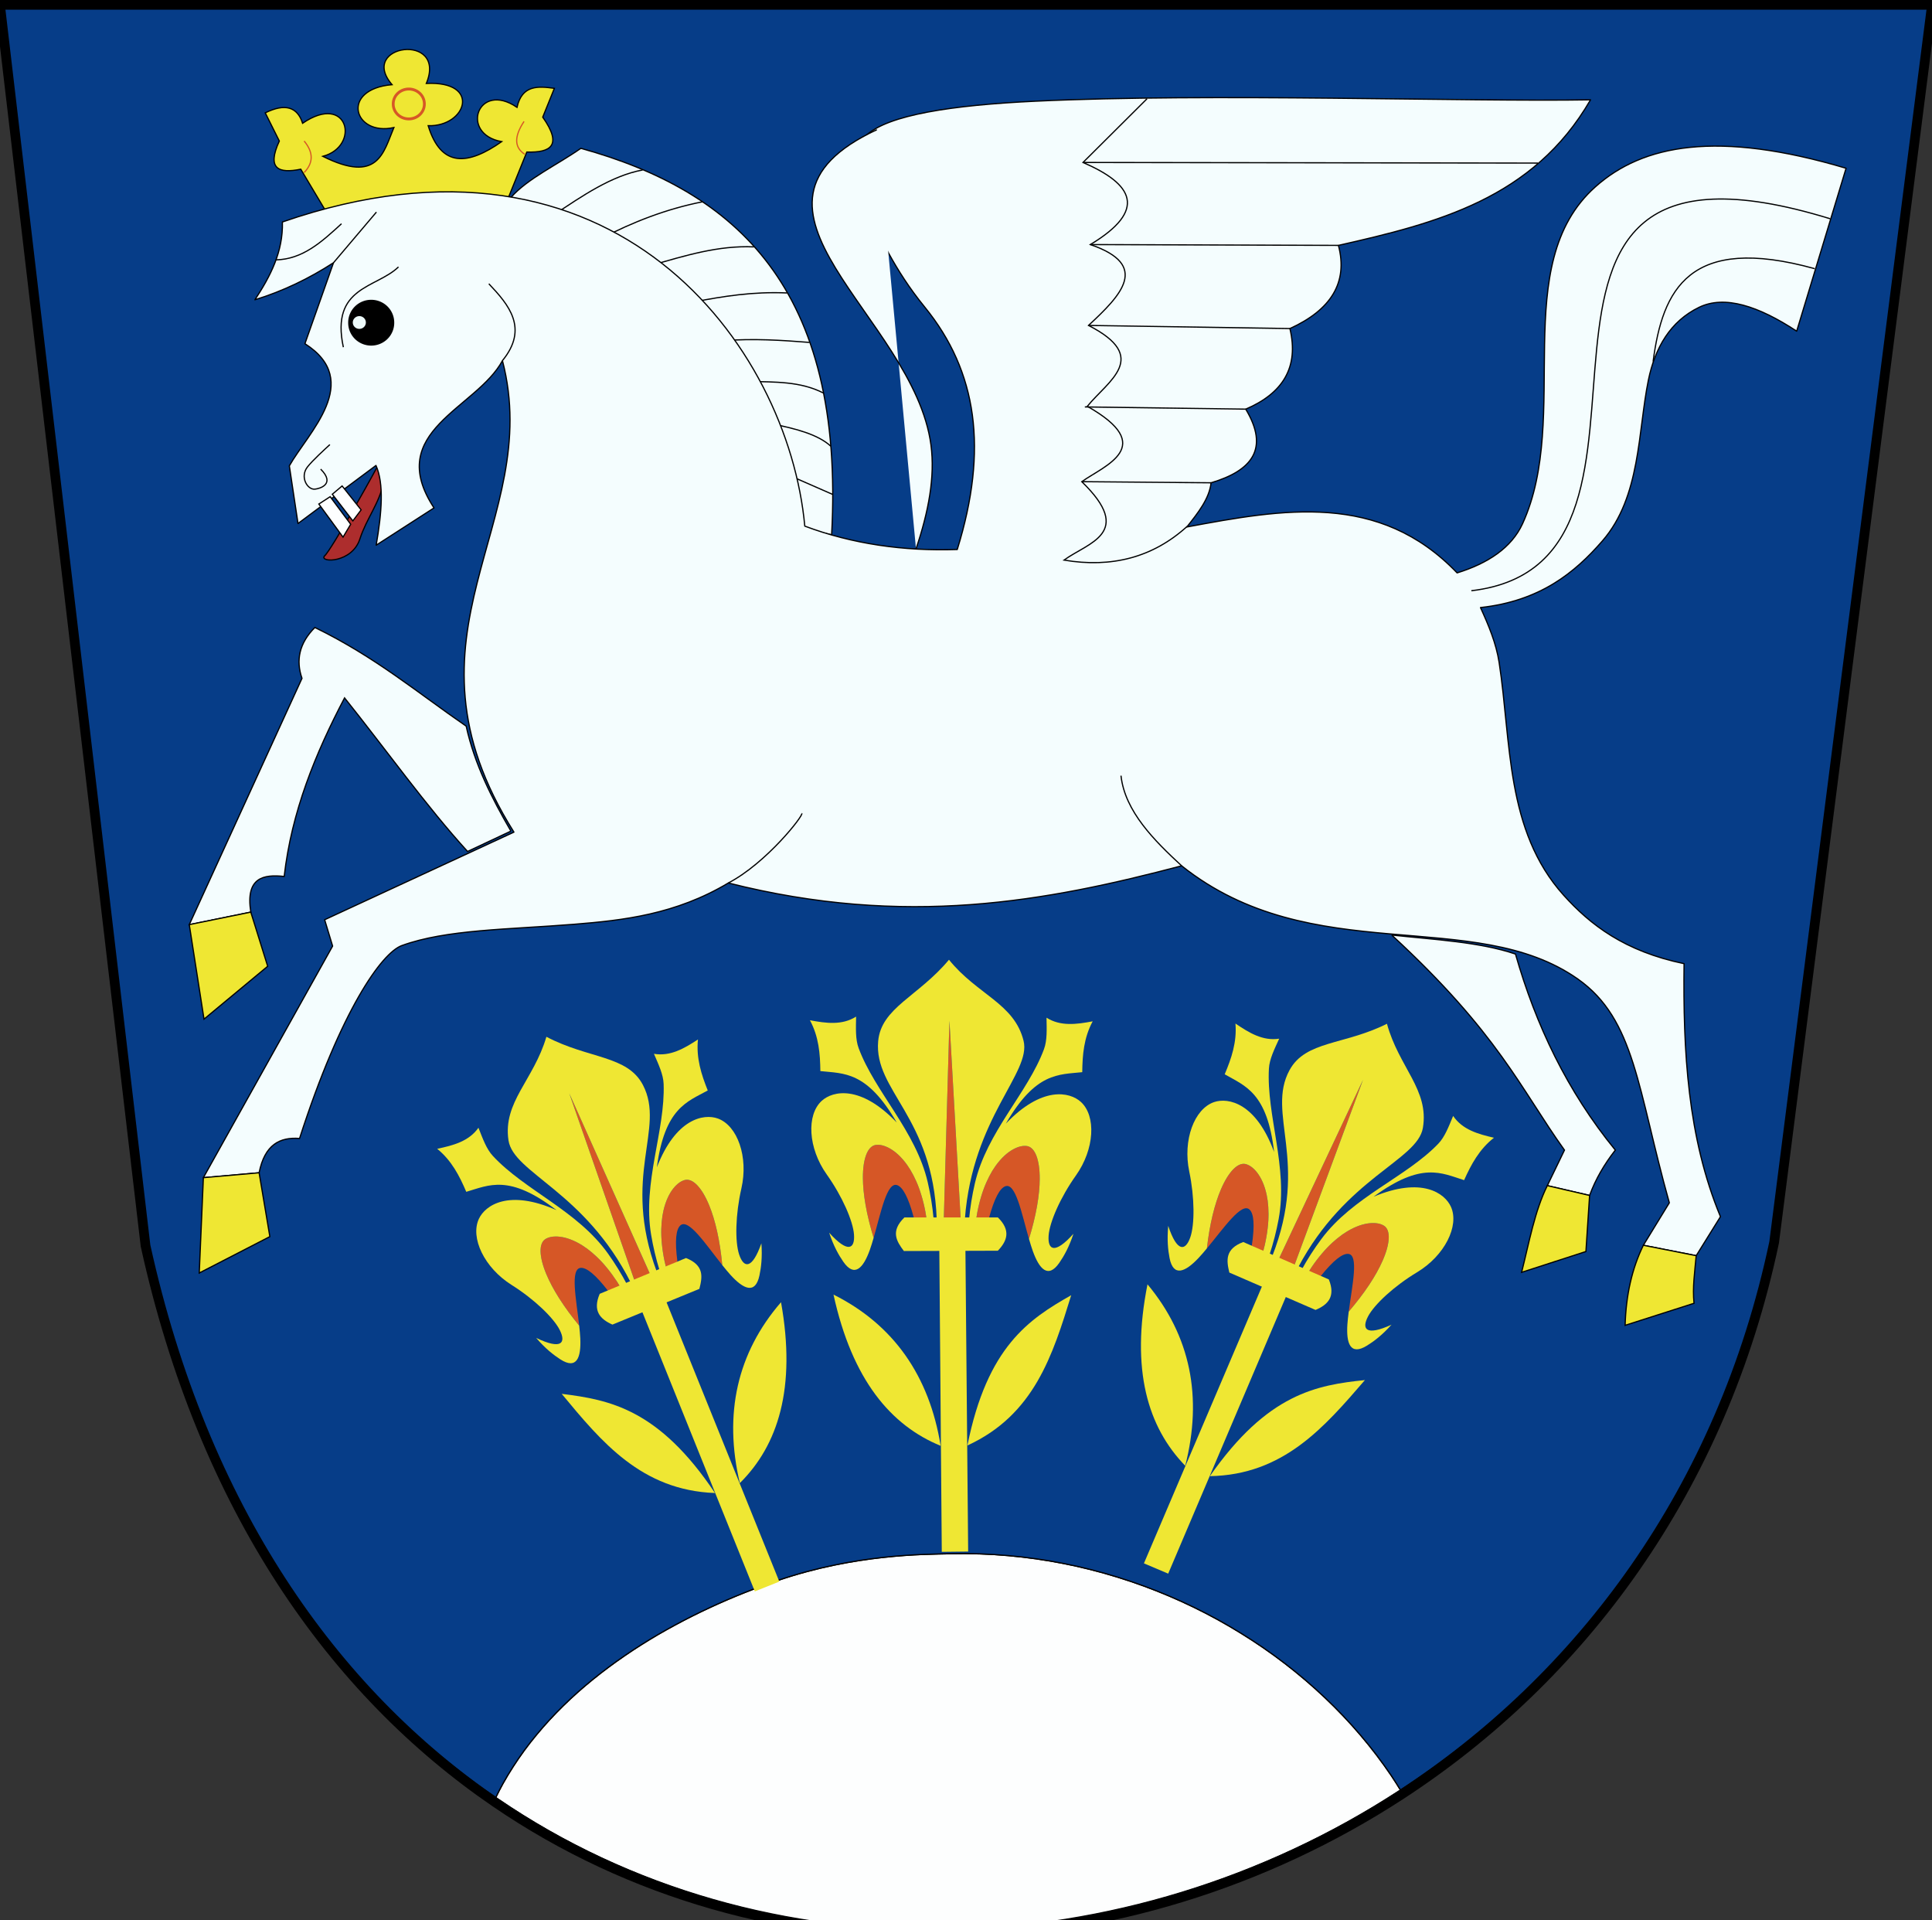 <?xml version="1.0" encoding="UTF-8" standalone="no"?>
<!-- Created with Inkscape (http://www.inkscape.org/) -->

<svg
   xmlns:dc="http://purl.org/dc/elements/1.1/"
   xmlns:cc="http://creativecommons.org/ns#"
   xmlns:rdf="http://www.w3.org/1999/02/22-rdf-syntax-ns#"
   xmlns:svg="http://www.w3.org/2000/svg"
   xmlns="http://www.w3.org/2000/svg"
   xmlns:sodipodi="http://sodipodi.sourceforge.net/DTD/sodipodi-0.dtd"
   xmlns:inkscape="http://www.inkscape.org/namespaces/inkscape"
   width="1593"
   height="1583"
   id="svg2"
   inkscape:label="Pozadí"
   version="1.1"
   inkscape:version="0.48.1 "
   sodipodi:docname="CoA of Provodov.svg">
  <rect width="100%" height="100%" fill="#333333" stroke="none"/>
  <defs
     id="defs3999" />
  <sodipodi:namedview
     id="base"
     pagecolor="#ffffff"
     bordercolor="#666666"
     borderopacity="1.0"
     inkscape:pageopacity="0.0"
     inkscape:pageshadow="2"
     inkscape:zoom="0.175"
     inkscape:cx="2302.3756"
     inkscape:cy="299.05631"
     inkscape:document-units="px"
     inkscape:current-layer="layer6"
     showgrid="false"
     fit-margin-top="0"
     fit-margin-left="0"
     fit-margin-right="0"
     fit-margin-bottom="0"
     inkscape:snap-bbox="true"
     inkscape:bbox-nodes="true"
     inkscape:window-width="1280"
     inkscape:window-height="972"
     inkscape:window-x="-8"
     inkscape:window-y="-8"
     inkscape:window-maximized="1"
     inkscape:snap-bbox-edge-midpoints="true" />
  <g
     inkscape:groupmode="layer"
     id="layer6"
     inkscape:label="znak">
    <path
       style="fill:#fdfefe;fill-opacity:1;stroke:#000000;stroke-width:1px;stroke-linecap:butt;stroke-linejoin:miter;stroke-opacity:1"
       d="m 1154.812,1475.75 c -2.472,-3.987 -4.925,-7.97 -7.562,-11.875 -3.899,-5.771 -7.97,-11.449 -12.219,-17.031 -4.249,-5.582 -8.666,-11.059 -13.25,-16.438 -4.584,-5.379 -9.346,-10.682 -14.25,-15.844 -4.904,-5.162 -9.949,-10.194 -15.156,-15.125 -5.207,-4.931 -10.567,-9.75 -16.062,-14.438 -5.496,-4.687 -11.137,-9.258 -16.906,-13.688 -5.769,-4.429 -11.661,-8.718 -17.687,-12.875 -6.026,-4.157 -12.201,-8.159 -18.469,-12.031 -6.268,-3.872 -12.631,-7.615 -19.125,-11.187 -6.494,-3.572 -13.107,-6.991 -19.812,-10.25 -6.705,-3.26 -13.506,-6.349 -20.406,-9.281 -6.9,-2.933 -13.889,-5.689 -20.969,-8.281 -7.08,-2.592 -14.256,-5.012 -21.5,-7.25 -7.244,-2.238 -14.576,-4.317 -21.969,-6.187 -7.393,-1.87 -14.849,-3.543 -22.375,-5.031 -7.526,-1.488 -15.106,-2.782 -22.75,-3.875 -7.644,-1.093 -15.348,-1.972 -23.094,-2.656 -7.746,-0.684 -15.542,-1.177 -23.375,-1.437 -7.833,-0.261 -15.721,-0.301 -23.625,-0.125 -5.727,0.127 -13.497,0.205 -22.938,0.594 -4.72,0.194 -9.839,0.452 -15.344,0.844 -5.505,0.392 -11.401,0.917 -17.594,1.594 -6.192,0.677 -12.685,1.513 -19.469,2.562 -6.784,1.05 -13.846,2.302 -21.125,3.812 -7.279,1.511 -14.791,3.284 -22.469,5.344 -7.678,2.06 -15.52,4.428 -23.5,7.125 -9.278,3.135 -18.716,6.563 -28.219,10.344 -9.503,3.781 -19.064,7.903 -28.625,12.344 -4.78,2.22 -9.549,4.518 -14.312,6.906 -4.763,2.388 -9.524,4.88 -14.25,7.438 -4.726,2.558 -9.427,5.177 -14.094,7.906 -4.667,2.73 -9.319,5.566 -13.906,8.469 -4.588,2.903 -9.106,5.891 -13.594,8.969 -4.487,3.078 -8.915,6.245 -13.281,9.5 -4.366,3.255 -8.682,6.597 -12.906,10.031 -4.224,3.434 -8.376,6.947 -12.438,10.562 -4.061,3.615 -8.029,7.327 -11.906,11.125 -3.877,3.798 -7.671,7.705 -11.344,11.688 -3.673,3.983 -7.209,8.049 -10.656,12.219 -3.447,4.169 -6.799,8.423 -10,12.781 -3.201,4.358 -6.254,8.827 -9.188,13.375 -2.934,4.548 -5.73,9.166 -8.375,13.906 -2.128,3.812 -4.102,7.75 -6.031,11.688 222.983,152.339 520.899,140.359 746.125,-6.219 z"
       id="path4754"
       inkscape:connector-curvature="0" />
    <path
       style="fill:#063d88;fill-opacity:1;stroke:#000000;stroke-width:1px;stroke-linecap:butt;stroke-linejoin:miter;stroke-opacity:1"
       d="m 0,0 120,1023 c 47.768,216.58 154.681,367.418 288.688,458.969 1.929,-3.938 3.904,-7.875 6.031,-11.688 2.645,-4.74 5.441,-9.358 8.375,-13.906 2.934,-4.548 5.987,-9.017 9.188,-13.375 3.201,-4.358 6.553,-8.612 10,-12.781 3.447,-4.17 6.984,-8.236 10.656,-12.219 3.673,-3.983 7.466,-7.889 11.344,-11.688 3.877,-3.798 7.845,-7.51 11.906,-11.125 4.061,-3.615 8.213,-7.128 12.438,-10.562 4.224,-3.434 8.54,-6.776 12.906,-10.031 4.366,-3.256 8.794,-6.422 13.281,-9.5 4.487,-3.078 9.006,-6.066 13.594,-8.969 4.588,-2.903 9.239,-5.739 13.906,-8.469 4.667,-2.729 9.368,-5.348 14.094,-7.906 4.726,-2.558 9.487,-5.049 14.25,-7.438 4.763,-2.388 9.532,-4.686 14.312,-6.906 9.561,-4.441 19.122,-8.563 28.625,-12.344 9.503,-3.781 18.941,-7.208 28.219,-10.344 7.98,-2.697 15.822,-5.065 23.5,-7.125 7.678,-2.06 15.19,-3.833 22.469,-5.344 7.279,-1.511 14.341,-2.763 21.125,-3.812 6.784,-1.05 13.276,-1.886 19.469,-2.562 6.192,-0.677 12.089,-1.202 17.594,-1.594 5.505,-0.391 10.623,-0.649 15.344,-0.844 9.441,-0.388 17.211,-0.466 22.938,-0.594 7.904,-0.176 15.792,-0.136 23.625,0.125 7.833,0.261 15.629,0.754 23.375,1.437 7.746,0.684 15.45,1.563 23.094,2.656 7.644,1.093 15.224,2.387 22.75,3.875 7.526,1.488 14.982,3.161 22.375,5.031 7.393,1.87 14.724,3.949 21.969,6.187 7.244,2.238 14.42,4.658 21.5,7.25 7.08,2.592 14.068,5.349 20.969,8.281 6.9,2.933 13.701,6.022 20.406,9.281 6.705,3.259 13.318,6.678 19.812,10.25 6.494,3.572 12.857,7.316 19.125,11.187 6.268,3.872 12.443,7.874 18.469,12.031 6.026,4.157 11.919,8.446 17.687,12.875 5.769,4.429 11.41,9 16.906,13.688 5.496,4.687 10.855,9.506 16.062,14.438 5.207,4.931 10.253,9.963 15.156,15.125 4.904,5.162 9.666,10.465 14.25,15.844 4.584,5.379 9.001,10.855 13.25,16.438 4.249,5.582 8.32,11.26 12.219,17.031 2.638,3.905 5.091,7.888 7.562,11.875 148.16,-96.423 264.894,-250.999 308.031,-455.594 L 1593,0 0,0 z"
       id="path4747"
       inkscape:connector-curvature="0" />
    <path
       style="fill:none;stroke:#000000;stroke-width:8;stroke-linecap:butt;stroke-linejoin:miter;stroke-miterlimit:4;stroke-opacity:1;stroke-dasharray:none"
       d="M -3.3398438e-5,4 120,1027 c 47.768,216.58 154.681,367.418 288.688,458.969 222.983,152.339 520.899,140.359 746.125,-6.219 148.16,-96.423 264.894,-250.999 308.031,-455.594 L 1593,4 l -1593,0 z"
       id="path4754-6"
       inkscape:connector-curvature="0" />
  </g>
  <g
     inkscape:groupmode="layer"
     id="layer5"
     inkscape:label="obr">
    <path
       style="fill:#f4fdfe;fill-opacity:1;stroke:#000000;stroke-width:1px;stroke-linecap:butt;stroke-linejoin:miter;stroke-opacity:1"
       d="m 421.429,162.643 c 13.463,-15.354 38.328,-26.906 57.5,-40.357 127.193,35.156 217.907,114.786 206.786,318.571 L 661.071,435.5 z"
       id="path4690"
       inkscape:connector-curvature="0"
       sodipodi:nodetypes="ccccc" />
    <path
       style="fill:none;stroke:#000000;stroke-width:1px;stroke-linecap:butt;stroke-linejoin:miter;stroke-opacity:1"
       d="M 686.389,407.518 650,391.571"
       id="path4706"
       inkscape:connector-curvature="0"
       sodipodi:nodetypes="cc" />
    <path
       style="fill:none;stroke:#000000;stroke-width:1px;stroke-linecap:butt;stroke-linejoin:miter;stroke-opacity:1"
       d="m 684.96,367.791 c -10.403,-9.585 -28.709,-14.429 -48.532,-18.362"
       id="path4704"
       inkscape:connector-curvature="0"
       sodipodi:nodetypes="cc" />
    <path
       style="fill:none;stroke:#000000;stroke-width:1px;stroke-linecap:butt;stroke-linejoin:miter;stroke-opacity:1"
       d="m 678.867,323.967 c -19.028,-9.724 -40.153,-8.961 -61.01,-9.538"
       id="path4702"
       inkscape:connector-curvature="0"
       sodipodi:nodetypes="cc" />
    <path
       style="fill:none;stroke:#000000;stroke-width:1px;stroke-linecap:butt;stroke-linejoin:miter;stroke-opacity:1"
       d="m 667.502,282.286 c -23.022,-1.815 -46.18,-3.357 -71.073,-1.429"
       id="path4700"
       inkscape:connector-curvature="0"
       sodipodi:nodetypes="cc" />
    <path
       style="fill:none;stroke:#000000;stroke-width:1px;stroke-linecap:butt;stroke-linejoin:miter;stroke-opacity:1"
       d="m 649.143,241.508 c -29.088,-1.257 -52.797,2.865 -76.286,7.206"
       id="path4698"
       inkscape:connector-curvature="0"
       sodipodi:nodetypes="cc" />
    <path
       style="fill:none;stroke:#000000;stroke-width:1px;stroke-linecap:butt;stroke-linejoin:miter;stroke-opacity:1"
       d="m 579.14,166.382 c -29.893,5.895 -57.335,16.69 -83.425,30.189"
       id="path4694"
       inkscape:connector-curvature="0"
       sodipodi:nodetypes="cc" />
    <path
       style="fill:none;stroke:#000000;stroke-width:1px;stroke-linecap:butt;stroke-linejoin:miter;stroke-opacity:1"
       d="m 529.897,140.1 c -25.748,4.843 -49.572,21.232 -73.469,37.186"
       id="path4692"
       inkscape:connector-curvature="0"
       sodipodi:nodetypes="cc" />
    <path
       style="fill:none;stroke:#000000;stroke-width:1px;stroke-linecap:butt;stroke-linejoin:miter;stroke-opacity:1"
       d="m 621.661,203.525 c -29.449,-1.319 -56.914,7.286 -84.518,15.189"
       id="path4696"
       inkscape:connector-curvature="0"
       sodipodi:nodetypes="cc" />
    <path
       style="fill:#efe733;fill-opacity:1;stroke:#000000;stroke-width:1px;stroke-linecap:butt;stroke-linejoin:miter;stroke-opacity:1"
       d="m 269.711,175.857 -21.718,-36.365 c -18.202,3.706 -28.302,-0.124 -17.678,-23.234 L 218.698,93.025 c 16.42,-8.071 26.511,-4.892 30.81,8.586 37.691,-25.729 47.863,18.922 16.668,27.274 45.637,22.775 49.948,-3.027 58.589,-23.739 -33.138,7.322 -44.546,-31.567 -1.515,-35.355 -28.441,-33.203 45.696,-43.409 28.284,-1.01 45.635,-2.193 33.1,35.751 1.515,34.85 10.727,35.079 33.106,32.407 60.609,13.132 -35.04,-6.346 -19.592,-50.319 12.627,-28.284 4.225,-18.603 17.35,-17.5 30.81,-15.657 l -9.596,23.739 c 16.55,23.548 6.493,29.358 -13.132,28.789 l -15.392,38.065 z"
       id="path4728"
       inkscape:connector-curvature="0"
       sodipodi:nodetypes="ccccccccccccccccc" />
    <path
       style="fill:#ad2d2d;fill-opacity:1;stroke:#000000;stroke-width:1px;stroke-linecap:butt;stroke-linejoin:miter;stroke-opacity:1"
       d="m 316.178,397.839 c -3.23,16.87 -13.98,29.561 -19.445,46.467 -6.465,19.999 -33.271,19.636 -29.294,14.142 5.337,-3.991 45.892,-77.047 46.72,-79.55 z"
       id="path4720"
       inkscape:connector-curvature="0"
       sodipodi:nodetypes="csccc" />
    <path
       style="fill:#efe733;fill-opacity:1;stroke:none"
       d="m 776.527,1279.31 -2.039,-250.989 21.525,0.249 2.266,250.49 z"
       id="path3763"
       inkscape:connector-curvature="0"
       sodipodi:nodetypes="ccccc" />
    <path
       style="fill:#efe733;fill-opacity:1;stroke:none"
       d="m 797.656,1191.613 c 55.197,-25.265 70.383,-74.755 85.589,-123.873 -34.811,19.741 -69.202,42.346 -85.589,123.873 z"
       id="path3765"
       inkscape:connector-curvature="0"
       sodipodi:nodetypes="ccc" />
    <path
       style="fill:#efe733;fill-opacity:1;stroke:none"
       d="m 687.256,1067.241 c 49.485,24.744 79.011,66.979 88.337,124.653 -40.953,-16.727 -72.985,-54.363 -88.337,-124.653 z"
       id="path3767"
       inkscape:connector-curvature="0"
       sodipodi:nodetypes="ccc" />
    <path
       style="fill:#d65726;fill-opacity:1;stroke:none"
       d="m 763.906,1004.378 c -0.286,-1.871 -0.556,-3.752 -0.892,-5.523 -0.468,-2.464 -0.989,-4.842 -1.546,-7.117 -0.558,-2.275 -1.167,-4.459 -1.804,-6.549 -0.637,-2.091 -1.296,-4.092 -2.002,-6.003 -0.706,-1.911 -1.455,-3.72 -2.22,-5.458 -0.766,-1.738 -1.564,-3.387 -2.379,-4.956 -0.815,-1.569 -1.644,-3.07 -2.498,-4.475 -0.855,-1.405 -1.733,-2.727 -2.617,-3.973 -1.171,-1.652 -2.365,-3.157 -3.569,-4.541 -1.203,-1.383 -2.416,-2.649 -3.628,-3.777 -1.212,-1.127 -2.411,-2.13 -3.608,-3.013 -1.197,-0.883 -2.389,-1.642 -3.549,-2.292 -1.16,-0.651 -2.291,-1.185 -3.39,-1.615 -1.099,-0.43 -2.157,-0.761 -3.172,-0.982 -1.015,-0.221 -1.987,-0.325 -2.895,-0.349 -0.908,-0.025 -1.76,0.036 -2.538,0.196 -0.77,0.159 -1.501,0.454 -2.201,0.873 -0.7,0.419 -1.361,0.966 -1.983,1.637 -0.622,0.672 -1.209,1.464 -1.745,2.38 -0.536,0.916 -1.025,1.949 -1.467,3.1 -0.442,1.151 -0.828,2.42 -1.17,3.799 -0.341,1.379 -0.64,2.877 -0.872,4.475 -0.232,1.598 -0.4,3.299 -0.515,5.108 -0.116,1.809 -0.167,3.73 -0.159,5.741 0.014,3.205 0.193,6.664 0.555,10.391 0.362,3.727 0.901,7.709 1.646,11.941 0.744,4.232 1.694,8.706 2.855,13.426 1.064,4.324 2.345,8.924 3.787,13.644 6.127,-21.129 10.988,-46.884 19.667,-43.377 4.259,1.721 8.804,9.256 13.461,26.655 l 10.448,0.633 z"
       id="path3799"
       inkscape:connector-curvature="0" />
    <path
       style="fill:#efe733;fill-opacity:1;stroke:none"
       d="m 705.877,838.072 c -11.545,7.293 -24.739,5.504 -38.065,2.991 7.318,13.563 8.444,27.694 8.604,41.915 19.435,2.106 38.303,-0.132 62.985,42.417 -29.76,-31.155 -52.668,-26.225 -61.816,-17.923 -12.776,11.595 -11.332,39.024 4.044,60.667 12.776,17.983 21.731,38.423 22.522,49.621 0.832,11.781 -4.977,15.734 -20.48,-1.55 3.628,11.008 7.879,18.474 11.638,23.904 9.272,13.398 16.563,5.136 21.867,-9.649 1.109,-3.091 2.137,-6.498 3.152,-9.998 -1.441,-4.72 -2.723,-9.32 -3.787,-13.644 -1.161,-4.72 -2.111,-9.194 -2.855,-13.426 -0.744,-4.232 -1.284,-8.214 -1.646,-11.941 -0.362,-3.727 -0.541,-7.187 -0.555,-10.391 -0.009,-2.012 0.043,-3.933 0.159,-5.741 0.116,-1.809 0.283,-3.51 0.515,-5.108 0.232,-1.598 0.531,-3.096 0.872,-4.475 0.341,-1.379 0.727,-2.647 1.17,-3.799 0.442,-1.151 0.931,-2.184 1.467,-3.1 0.536,-0.916 1.123,-1.708 1.745,-2.38 0.622,-0.672 1.283,-1.218 1.983,-1.637 0.7,-0.419 1.431,-0.715 2.201,-0.873 0.778,-0.16 1.63,-0.221 2.538,-0.196 0.908,0.025 1.88,0.128 2.895,0.349 1.015,0.221 2.073,0.552 3.172,0.982 1.099,0.43 2.231,0.965 3.39,1.615 1.16,0.651 2.352,1.409 3.549,2.292 1.197,0.883 2.397,1.885 3.608,3.013 1.212,1.127 2.425,2.393 3.628,3.777 1.203,1.383 2.397,2.889 3.569,4.541 0.884,1.246 1.762,2.568 2.617,3.973 0.855,1.405 1.683,2.907 2.498,4.475 0.815,1.569 1.614,3.218 2.379,4.956 0.766,1.738 1.514,3.546 2.22,5.458 0.706,1.911 1.366,3.913 2.002,6.003 0.637,2.091 1.247,4.275 1.804,6.549 0.558,2.275 1.078,4.653 1.546,7.117 0.337,1.771 0.606,3.653 0.892,5.523 l 5.868,0.371 c -0.923,-10.307 -2.567,-20.319 -4.818,-30.061 -9.796,-42.405 -43.516,-74.388 -56.978,-110.616 -2.747,-7.391 -2.251,-16.424 -2.102,-26 z"
       id="path3794"
       inkscape:connector-curvature="0" />
    <path
       inkscape:connector-curvature="0"
       style="fill:#d65726;fill-opacity:1;stroke:none"
       d="m 804.861,1005.27 c 0.286,-1.871 0.556,-3.752 0.892,-5.523 0.468,-2.464 0.989,-4.842 1.546,-7.117 0.558,-2.275 1.167,-4.459 1.804,-6.549 0.637,-2.091 1.296,-4.092 2.002,-6.003 0.706,-1.911 1.455,-3.72 2.22,-5.458 0.766,-1.738 1.564,-3.387 2.379,-4.956 0.815,-1.569 1.644,-3.07 2.498,-4.475 0.855,-1.405 1.733,-2.727 2.617,-3.973 1.171,-1.652 2.365,-3.157 3.569,-4.541 1.203,-1.383 2.416,-2.649 3.628,-3.777 1.212,-1.127 2.411,-2.13 3.608,-3.013 1.197,-0.883 2.389,-1.642 3.549,-2.292 1.16,-0.651 2.291,-1.185 3.39,-1.615 1.099,-0.43 2.157,-0.761 3.172,-0.982 1.015,-0.221 1.987,-0.325 2.895,-0.349 0.908,-0.025 1.76,0.036 2.538,0.196 0.77,0.159 1.501,0.454 2.201,0.873 0.7,0.419 1.361,0.966 1.983,1.637 0.622,0.672 1.209,1.464 1.745,2.38 0.536,0.916 1.025,1.949 1.467,3.1 0.442,1.151 0.828,2.42 1.17,3.799 0.341,1.379 0.64,2.877 0.872,4.475 0.232,1.598 0.4,3.299 0.515,5.108 0.116,1.809 0.167,3.73 0.159,5.741 -0.014,3.205 -0.193,6.664 -0.555,10.391 -0.362,3.727 -0.901,7.709 -1.646,11.941 -0.744,4.232 -1.694,8.706 -2.855,13.426 -1.064,4.324 -2.345,8.924 -3.787,13.644 -6.127,-21.129 -10.988,-46.884 -19.667,-43.377 -4.259,1.721 -8.804,9.256 -13.461,26.655 l -10.448,0.633 z"
       id="path3799-3" />
    <path
       inkscape:connector-curvature="0"
       style="fill:#efe733;fill-opacity:1;stroke:none"
       d="m 862.89,838.964 c 11.545,7.293 24.739,5.504 38.065,2.991 -7.318,13.563 -8.444,27.694 -8.604,41.915 -19.435,2.106 -38.303,-0.132 -62.985,42.417 29.76,-31.155 52.668,-26.225 61.816,-17.923 12.776,11.595 11.332,39.024 -4.044,60.667 -12.776,17.983 -21.731,38.423 -22.522,49.621 -0.832,11.781 4.977,15.734 20.48,-1.55 -3.628,11.008 -7.879,18.474 -11.638,23.904 -9.272,13.398 -16.563,5.136 -21.867,-9.649 -1.109,-3.091 -2.137,-6.498 -3.152,-9.998 1.441,-4.72 2.723,-9.32 3.787,-13.644 1.161,-4.72 2.111,-9.194 2.855,-13.426 0.744,-4.232 1.284,-8.214 1.646,-11.941 0.362,-3.727 0.541,-7.187 0.555,-10.391 0.009,-2.012 -0.043,-3.933 -0.159,-5.741 -0.116,-1.809 -0.283,-3.51 -0.515,-5.108 -0.232,-1.598 -0.531,-3.096 -0.872,-4.475 -0.341,-1.379 -0.727,-2.647 -1.17,-3.799 -0.442,-1.151 -0.931,-2.184 -1.467,-3.1 -0.536,-0.916 -1.123,-1.708 -1.745,-2.38 -0.622,-0.672 -1.283,-1.218 -1.983,-1.637 -0.7,-0.419 -1.431,-0.715 -2.201,-0.873 -0.778,-0.16 -1.63,-0.221 -2.538,-0.196 -0.908,0.025 -1.88,0.128 -2.895,0.349 -1.015,0.221 -2.073,0.552 -3.172,0.982 -1.099,0.43 -2.231,0.965 -3.39,1.615 -1.16,0.651 -2.352,1.409 -3.549,2.292 -1.197,0.883 -2.397,1.885 -3.608,3.013 -1.212,1.127 -2.425,2.393 -3.628,3.777 -1.203,1.383 -2.397,2.889 -3.569,4.541 -0.884,1.246 -1.762,2.568 -2.617,3.973 -0.855,1.405 -1.683,2.907 -2.498,4.475 -0.815,1.569 -1.614,3.218 -2.379,4.956 -0.766,1.738 -1.514,3.546 -2.22,5.458 -0.706,1.911 -1.366,3.913 -2.002,6.003 -0.637,2.091 -1.247,4.275 -1.804,6.549 -0.558,2.275 -1.078,4.653 -1.546,7.117 -0.337,1.771 -0.606,3.653 -0.892,5.523 l -5.868,0.371 c 0.923,-10.308 2.567,-20.32 4.818,-30.061 9.796,-42.405 43.516,-74.388 56.978,-110.616 2.747,-7.391 2.251,-16.424 2.102,-26 z"
       id="path3794-4" />
    <path
       style="fill:#d65726;fill-opacity:1;stroke:none"
       d="m 792.098,1004.749 -9.258,-163.336 -4.639,163.358 13.898,-0.022 z"
       id="path3827"
       inkscape:connector-curvature="0" />
    <path
       style="fill:#efe733;fill-opacity:1;stroke:none"
       d="m 782.463,791.18 c -25.269,30.321 -55.949,39.563 -58.386,67.216 -3.583,40.666 45.144,62.084 48.255,146.396 l 5.868,-0.022 4.639,-163.358 9.258,163.337 3.489,0 c 6.403,-83.833 54.944,-120.274 48.374,-146.745 -7.677,-30.928 -38.139,-37.848 -61.499,-66.823 z"
       id="path3822"
       inkscape:connector-curvature="0" />
    <path
       style="fill:#efe733;fill-opacity:1;stroke:none"
       d="m 745.736,1003.617 77.036,0 c 10.92,10.7 7.691,19.389 0,27.444 l -77.489,0.249 c -6.111,-8.082 -11.22,-16.348 0.453,-27.694 z"
       id="path3894-5"
       inkscape:connector-curvature="0"
       sodipodi:nodetypes="ccccc" />
    <g
       transform="matrix(0.581,0.254,-0.279,0.64,847.457,377.387)"
       style="display:inline"
       id="g3965-5">
      <path
         sodipodi:nodetypes="ccccc"
         inkscape:connector-curvature="0"
         id="path3763-6"
         d="m 712.801,1141.184 -3.214,-359.286 33.929,0.357 3.571,358.571 z"
         style="fill:#efe733;fill-opacity:1;stroke:none" />
      <path
         sodipodi:nodetypes="ccc"
         inkscape:connector-curvature="0"
         id="path3765-8"
         d="M 746.105,1015.648 C 833.11,979.482 857.047,908.637 881.015,838.327 826.144,866.586 771.935,898.945 746.105,1015.648 z"
         style="fill:#efe733;fill-opacity:1;stroke:none" />
      <path
         sodipodi:nodetypes="ccc"
         inkscape:connector-curvature="0"
         id="path3767-6"
         d="M 572.087,837.612 C 650.088,873.032 696.628,933.491 711.328,1016.05 646.775,992.105 596.285,938.231 572.087,837.612 z"
         style="fill:#efe733;fill-opacity:1;stroke:none" />
      <path
         inkscape:connector-curvature="0"
         id="path3799-33"
         d="m 692.906,747.625 c -0.451,-2.678 -0.876,-5.372 -1.406,-7.906 -0.738,-3.527 -1.559,-6.931 -2.438,-10.188 -0.879,-3.256 -1.84,-6.382 -2.844,-9.375 -1.004,-2.993 -2.043,-5.857 -3.156,-8.594 -1.113,-2.736 -2.293,-5.325 -3.5,-7.812 -1.207,-2.487 -2.465,-4.848 -3.75,-7.094 -1.285,-2.246 -2.591,-4.395 -3.938,-6.406 -1.347,-2.011 -2.731,-3.903 -4.125,-5.688 -1.846,-2.364 -3.729,-4.52 -5.625,-6.5 -1.896,-1.98 -3.809,-3.793 -5.719,-5.406 -1.91,-1.614 -3.8,-3.048 -5.688,-4.312 -1.887,-1.264 -3.766,-2.35 -5.594,-3.281 -1.828,-0.931 -3.612,-1.697 -5.344,-2.312 -1.732,-0.616 -3.4,-1.089 -5,-1.406 -1.6,-0.317 -3.131,-0.465 -4.562,-0.5 -1.431,-0.035 -2.774,0.052 -4,0.281 -1.214,0.227 -2.366,0.65 -3.469,1.25 -1.103,0.6 -2.145,1.382 -3.125,2.344 -0.98,0.961 -1.905,2.096 -2.75,3.406 -0.845,1.311 -1.615,2.789 -2.312,4.438 -0.697,1.648 -1.306,3.464 -1.844,5.438 -0.538,1.974 -1.009,4.119 -1.375,6.406 -0.366,2.288 -0.63,4.723 -0.812,7.312 -0.182,2.589 -0.264,5.339 -0.25,8.219 0.022,4.588 0.305,9.54 0.875,14.875 0.57,5.335 1.421,11.036 2.594,17.094 1.173,6.058 2.67,12.462 4.5,19.219 1.677,6.19 3.697,12.775 5.969,19.531 9.657,-30.245 17.32,-67.113 31,-62.094 6.714,2.463 13.877,13.249 21.219,38.156 l 16.469,0.906 z"
         style="fill:#d65726;fill-opacity:1;stroke:none" />
      <path
         inkscape:connector-curvature="0"
         id="path3794-5"
         d="m 601.438,509.562 c -18.198,10.439 -38.995,7.879 -60,4.281 11.536,19.416 13.311,39.644 13.562,60 30.635,3.015 60.376,-0.189 99.281,60.719 -46.909,-44.597 -83.018,-37.54 -97.438,-25.656 -20.139,16.598 -17.863,55.862 6.375,86.844 20.138,25.742 34.253,55.002 35.5,71.031 1.312,16.865 -7.845,22.522 -32.281,-2.219 5.719,15.758 12.42,26.445 18.344,34.219 14.616,19.179 26.108,7.353 34.469,-13.812 1.748,-4.424 3.369,-9.302 4.969,-14.312 -2.272,-6.757 -4.292,-13.341 -5.969,-19.531 -1.83,-6.756 -3.327,-13.161 -4.5,-19.219 -1.173,-6.058 -2.023,-11.759 -2.594,-17.094 -0.57,-5.335 -0.853,-10.287 -0.875,-14.875 -0.014,-2.879 0.068,-5.629 0.25,-8.219 0.182,-2.589 0.446,-5.025 0.812,-7.312 0.366,-2.288 0.837,-4.432 1.375,-6.406 0.538,-1.974 1.146,-3.789 1.844,-5.438 0.697,-1.648 1.468,-3.127 2.312,-4.438 0.845,-1.311 1.77,-2.445 2.75,-3.406 0.98,-0.961 2.022,-1.744 3.125,-2.344 1.103,-0.6 2.255,-1.023 3.469,-1.25 1.226,-0.229 2.569,-0.317 4,-0.281 1.431,0.035 2.963,0.183 4.562,0.5 1.6,0.317 3.268,0.791 5,1.406 1.732,0.616 3.516,1.381 5.344,2.312 1.828,0.931 3.707,2.017 5.594,3.281 1.887,1.264 3.778,2.699 5.688,4.312 1.91,1.614 3.822,3.426 5.719,5.406 1.896,1.98 3.779,4.136 5.625,6.5 1.394,1.784 2.778,3.676 4.125,5.688 1.347,2.011 2.653,4.161 3.938,6.406 1.285,2.246 2.543,4.606 3.75,7.094 1.207,2.487 2.387,5.076 3.5,7.812 1.113,2.736 2.152,5.601 3.156,8.594 1.004,2.993 1.965,6.119 2.844,9.375 0.879,3.256 1.699,6.66 2.438,10.188 0.53,2.535 0.955,5.229 1.406,7.906 l 9.25,0.531 C 700.701,733.401 698.109,719.069 694.562,705.125 679.122,644.424 625.971,598.64 604.75,546.781 600.421,536.201 601.201,523.271 601.438,509.562 z"
         style="fill:#efe733;fill-opacity:1;stroke:none" />
      <path
         id="path3799-3-6"
         d="m 757.462,748.902 c 0.451,-2.678 0.876,-5.372 1.406,-7.906 0.738,-3.527 1.559,-6.931 2.438,-10.188 0.879,-3.256 1.84,-6.382 2.844,-9.375 1.004,-2.993 2.043,-5.857 3.156,-8.594 1.113,-2.736 2.293,-5.325 3.5,-7.812 1.207,-2.487 2.465,-4.848 3.75,-7.094 1.285,-2.246 2.591,-4.395 3.938,-6.406 1.347,-2.011 2.731,-3.903 4.125,-5.688 1.846,-2.364 3.729,-4.52 5.625,-6.5 1.896,-1.98 3.809,-3.793 5.719,-5.406 1.91,-1.614 3.8,-3.048 5.688,-4.312 1.887,-1.264 3.766,-2.35 5.594,-3.281 1.828,-0.931 3.612,-1.697 5.344,-2.312 1.732,-0.616 3.4,-1.089 5,-1.406 1.6,-0.317 3.131,-0.465 4.562,-0.5 1.431,-0.035 2.774,0.052 4,0.281 1.214,0.227 2.366,0.65 3.469,1.25 1.103,0.6 2.145,1.382 3.125,2.344 0.98,0.961 1.905,2.096 2.75,3.406 0.845,1.311 1.615,2.789 2.312,4.438 0.697,1.648 1.306,3.464 1.844,5.438 0.538,1.974 1.009,4.119 1.375,6.406 0.366,2.288 0.63,4.723 0.812,7.312 0.182,2.589 0.264,5.339 0.25,8.219 -0.022,4.588 -0.305,9.54 -0.875,14.875 -0.57,5.335 -1.421,11.036 -2.594,17.094 -1.173,6.058 -2.67,12.462 -4.5,19.219 -1.677,6.19 -3.697,12.775 -5.969,19.531 -9.657,-30.245 -17.32,-67.113 -31,-62.094 -6.714,2.463 -13.877,13.249 -21.219,38.156 l -16.469,0.906 z"
         style="fill:#d65726;fill-opacity:1;stroke:none"
         inkscape:connector-curvature="0" />
      <path
         id="path3794-4-7"
         d="m 848.931,510.84 c 18.198,10.439 38.995,7.879 60,4.281 -11.536,19.416 -13.311,39.644 -13.562,60 -30.635,3.015 -60.376,-0.189 -99.281,60.719 46.909,-44.597 83.018,-37.54 97.438,-25.656 20.139,16.598 17.863,55.862 -6.375,86.844 -20.138,25.742 -34.253,55.002 -35.5,71.031 -1.312,16.865 7.845,22.522 32.281,-2.219 -5.719,15.758 -12.42,26.445 -18.344,34.219 -14.616,19.179 -26.108,7.353 -34.469,-13.812 -1.748,-4.424 -3.369,-9.302 -4.969,-14.312 2.272,-6.757 4.292,-13.341 5.969,-19.531 1.83,-6.756 3.327,-13.161 4.5,-19.219 1.173,-6.058 2.023,-11.759 2.594,-17.094 0.57,-5.335 0.853,-10.287 0.875,-14.875 0.014,-2.879 -0.068,-5.629 -0.25,-8.219 -0.182,-2.589 -0.446,-5.025 -0.812,-7.312 -0.366,-2.288 -0.837,-4.432 -1.375,-6.406 -0.538,-1.974 -1.146,-3.789 -1.844,-5.438 -0.697,-1.648 -1.468,-3.127 -2.312,-4.438 -0.845,-1.311 -1.77,-2.445 -2.75,-3.406 -0.98,-0.961 -2.022,-1.744 -3.125,-2.344 -1.103,-0.6 -2.255,-1.023 -3.469,-1.25 -1.226,-0.229 -2.569,-0.317 -4,-0.281 -1.431,0.035 -2.963,0.183 -4.562,0.5 -1.6,0.317 -3.268,0.791 -5,1.406 -1.732,0.616 -3.516,1.381 -5.344,2.312 -1.828,0.931 -3.707,2.017 -5.594,3.281 -1.887,1.264 -3.778,2.699 -5.688,4.312 -1.91,1.614 -3.822,3.426 -5.719,5.406 -1.896,1.98 -3.779,4.136 -5.625,6.5 -1.394,1.784 -2.778,3.676 -4.125,5.688 -1.347,2.011 -2.653,4.161 -3.938,6.406 -1.285,2.246 -2.543,4.606 -3.75,7.094 -1.207,2.487 -2.387,5.076 -3.5,7.812 -1.113,2.736 -2.152,5.601 -3.156,8.594 -1.004,2.993 -1.965,6.119 -2.844,9.375 -0.879,3.256 -1.699,6.66 -2.438,10.188 -0.53,2.535 -0.955,5.229 -1.406,7.906 l -9.25,0.531 c 1.455,-14.755 4.047,-29.087 7.594,-43.031 15.44,-60.701 68.592,-106.485 89.812,-158.344 4.329,-10.58 3.549,-23.511 3.312,-37.219 z"
         style="fill:#efe733;fill-opacity:1;stroke:none"
         inkscape:connector-curvature="0" />
      <path
         inkscape:connector-curvature="0"
         id="path3827-3"
         d="M 737.344,748.156 722.75,514.344 l -7.312,233.844 21.906,-0.031 z"
         style="fill:#d65726;fill-opacity:1;stroke:none" />
      <path
         inkscape:connector-curvature="0"
         id="path3822-1"
         d="m 722.156,442.438 c -39.831,43.403 -88.19,56.634 -92.031,96.219 -5.648,58.213 71.159,88.872 76.062,209.562 l 9.25,-0.031 7.312,-233.844 14.594,233.812 5.5,0 c 10.092,-120.005 86.606,-172.17 76.25,-210.062 -12.1,-44.273 -60.118,-54.179 -96.938,-95.656 z"
         style="fill:#efe733;fill-opacity:1;stroke:none" />
      <path
         sodipodi:nodetypes="ccccc"
         inkscape:connector-curvature="0"
         id="path3894-5-6"
         d="m 664.266,746.536 121.429,0 c 17.212,15.316 12.122,27.755 0,39.286 l -122.143,0.357 c -9.632,-11.569 -17.686,-23.402 0.714,-39.643 z"
         style="fill:#efe733;fill-opacity:1;stroke:none" />
    </g>
    <g
       transform="matrix(-0.586,0.243,0.267,0.646,755.581,393.405)"
       style="display:inline"
       id="g3965-5-0">
      <path
         sodipodi:nodetypes="ccccc"
         inkscape:connector-curvature="0"
         id="path3763-6-7"
         d="m 712.801,1141.184 -3.214,-359.286 33.929,0.357 3.571,358.571 z"
         style="fill:#efe733;fill-opacity:1;stroke:none" />
      <path
         sodipodi:nodetypes="ccc"
         inkscape:connector-curvature="0"
         id="path3765-8-0"
         d="M 746.105,1015.648 C 833.11,979.482 857.047,908.637 881.015,838.327 826.144,866.586 771.935,898.945 746.105,1015.648 z"
         style="fill:#efe733;fill-opacity:1;stroke:none" />
      <path
         sodipodi:nodetypes="ccc"
         inkscape:connector-curvature="0"
         id="path3767-6-7"
         d="M 572.087,837.612 C 650.088,873.032 696.628,933.491 711.328,1016.05 646.775,992.105 596.285,938.231 572.087,837.612 z"
         style="fill:#efe733;fill-opacity:1;stroke:none" />
      <path
         inkscape:connector-curvature="0"
         id="path3799-33-2"
         d="m 692.906,747.625 c -0.451,-2.678 -0.876,-5.372 -1.406,-7.906 -0.738,-3.527 -1.559,-6.931 -2.438,-10.188 -0.879,-3.256 -1.84,-6.382 -2.844,-9.375 -1.004,-2.993 -2.043,-5.857 -3.156,-8.594 -1.113,-2.736 -2.293,-5.325 -3.5,-7.812 -1.207,-2.487 -2.465,-4.848 -3.75,-7.094 -1.285,-2.246 -2.591,-4.395 -3.938,-6.406 -1.347,-2.011 -2.731,-3.903 -4.125,-5.688 -1.846,-2.364 -3.729,-4.52 -5.625,-6.5 -1.896,-1.98 -3.809,-3.793 -5.719,-5.406 -1.91,-1.614 -3.8,-3.048 -5.688,-4.312 -1.887,-1.264 -3.766,-2.35 -5.594,-3.281 -1.828,-0.931 -3.612,-1.697 -5.344,-2.312 -1.732,-0.616 -3.4,-1.089 -5,-1.406 -1.6,-0.317 -3.131,-0.465 -4.562,-0.5 -1.431,-0.035 -2.774,0.052 -4,0.281 -1.214,0.227 -2.366,0.65 -3.469,1.25 -1.103,0.6 -2.145,1.382 -3.125,2.344 -0.98,0.961 -1.905,2.096 -2.75,3.406 -0.845,1.311 -1.615,2.789 -2.312,4.438 -0.697,1.648 -1.306,3.464 -1.844,5.438 -0.538,1.974 -1.009,4.119 -1.375,6.406 -0.366,2.288 -0.63,4.723 -0.812,7.312 -0.182,2.589 -0.264,5.339 -0.25,8.219 0.022,4.588 0.305,9.54 0.875,14.875 0.57,5.335 1.421,11.036 2.594,17.094 1.173,6.058 2.67,12.462 4.5,19.219 1.677,6.19 3.697,12.775 5.969,19.531 9.657,-30.245 17.32,-67.113 31,-62.094 6.714,2.463 13.877,13.249 21.219,38.156 l 16.469,0.906 z"
         style="fill:#d65726;fill-opacity:1;stroke:none" />
      <path
         inkscape:connector-curvature="0"
         id="path3794-5-7"
         d="m 601.438,509.562 c -18.198,10.439 -38.995,7.879 -60,4.281 11.536,19.416 13.311,39.644 13.562,60 30.635,3.015 60.376,-0.189 99.281,60.719 -46.909,-44.597 -83.018,-37.54 -97.438,-25.656 -20.139,16.598 -17.863,55.862 6.375,86.844 20.138,25.742 34.253,55.002 35.5,71.031 1.312,16.865 -7.845,22.522 -32.281,-2.219 5.719,15.758 12.42,26.445 18.344,34.219 14.616,19.179 26.108,7.353 34.469,-13.812 1.748,-4.424 3.369,-9.302 4.969,-14.312 -2.272,-6.757 -4.292,-13.341 -5.969,-19.531 -1.83,-6.756 -3.327,-13.161 -4.5,-19.219 -1.173,-6.058 -2.023,-11.759 -2.594,-17.094 -0.57,-5.335 -0.853,-10.287 -0.875,-14.875 -0.014,-2.879 0.068,-5.629 0.25,-8.219 0.182,-2.589 0.446,-5.025 0.812,-7.312 0.366,-2.288 0.837,-4.432 1.375,-6.406 0.538,-1.974 1.146,-3.789 1.844,-5.438 0.697,-1.648 1.468,-3.127 2.312,-4.438 0.845,-1.311 1.77,-2.445 2.75,-3.406 0.98,-0.961 2.022,-1.744 3.125,-2.344 1.103,-0.6 2.255,-1.023 3.469,-1.25 1.226,-0.229 2.569,-0.317 4,-0.281 1.431,0.035 2.963,0.183 4.562,0.5 1.6,0.317 3.268,0.791 5,1.406 1.732,0.616 3.516,1.381 5.344,2.312 1.828,0.931 3.707,2.017 5.594,3.281 1.887,1.264 3.778,2.699 5.688,4.312 1.91,1.614 3.822,3.426 5.719,5.406 1.896,1.98 3.779,4.136 5.625,6.5 1.394,1.784 2.778,3.676 4.125,5.688 1.347,2.011 2.653,4.161 3.938,6.406 1.285,2.246 2.543,4.606 3.75,7.094 1.207,2.487 2.387,5.076 3.5,7.812 1.113,2.736 2.152,5.601 3.156,8.594 1.004,2.993 1.965,6.119 2.844,9.375 0.879,3.256 1.699,6.66 2.438,10.188 0.53,2.535 0.955,5.229 1.406,7.906 l 9.25,0.531 C 700.701,733.401 698.109,719.069 694.562,705.125 679.122,644.424 625.971,598.64 604.75,546.781 600.421,536.201 601.201,523.271 601.438,509.562 z"
         style="fill:#efe733;fill-opacity:1;stroke:none" />
      <path
         id="path3799-3-6-9"
         d="m 757.462,748.902 c 0.451,-2.678 0.876,-5.372 1.406,-7.906 0.738,-3.527 1.559,-6.931 2.438,-10.188 0.879,-3.256 1.84,-6.382 2.844,-9.375 1.004,-2.993 2.043,-5.857 3.156,-8.594 1.113,-2.736 2.293,-5.325 3.5,-7.812 1.207,-2.487 2.465,-4.848 3.75,-7.094 1.285,-2.246 2.591,-4.395 3.938,-6.406 1.347,-2.011 2.731,-3.903 4.125,-5.688 1.846,-2.364 3.729,-4.52 5.625,-6.5 1.896,-1.98 3.809,-3.793 5.719,-5.406 1.91,-1.614 3.8,-3.048 5.688,-4.312 1.887,-1.264 3.766,-2.35 5.594,-3.281 1.828,-0.931 3.612,-1.697 5.344,-2.312 1.732,-0.616 3.4,-1.089 5,-1.406 1.6,-0.317 3.131,-0.465 4.562,-0.5 1.431,-0.035 2.774,0.052 4,0.281 1.214,0.227 2.366,0.65 3.469,1.25 1.103,0.6 2.145,1.382 3.125,2.344 0.98,0.961 1.905,2.096 2.75,3.406 0.845,1.311 1.615,2.789 2.312,4.438 0.697,1.648 1.306,3.464 1.844,5.438 0.538,1.974 1.009,4.119 1.375,6.406 0.366,2.288 0.63,4.723 0.812,7.312 0.182,2.589 0.264,5.339 0.25,8.219 -0.022,4.588 -0.305,9.54 -0.875,14.875 -0.57,5.335 -1.421,11.036 -2.594,17.094 -1.173,6.058 -2.67,12.462 -4.5,19.219 -1.677,6.19 -3.697,12.775 -5.969,19.531 -9.657,-30.245 -17.32,-67.113 -31,-62.094 -6.714,2.463 -13.877,13.249 -21.219,38.156 l -16.469,0.906 z"
         style="fill:#d65726;fill-opacity:1;stroke:none"
         inkscape:connector-curvature="0" />
      <path
         id="path3794-4-7-0"
         d="m 848.931,510.84 c 18.198,10.439 38.995,7.879 60,4.281 -11.536,19.416 -13.311,39.644 -13.562,60 -30.635,3.015 -60.376,-0.189 -99.281,60.719 46.909,-44.597 83.018,-37.54 97.438,-25.656 20.139,16.598 17.863,55.862 -6.375,86.844 -20.138,25.742 -34.253,55.002 -35.5,71.031 -1.312,16.865 7.845,22.522 32.281,-2.219 -5.719,15.758 -12.42,26.445 -18.344,34.219 -14.616,19.179 -26.108,7.353 -34.469,-13.812 -1.748,-4.424 -3.369,-9.302 -4.969,-14.312 2.272,-6.757 4.292,-13.341 5.969,-19.531 1.83,-6.756 3.327,-13.161 4.5,-19.219 1.173,-6.058 2.023,-11.759 2.594,-17.094 0.57,-5.335 0.853,-10.287 0.875,-14.875 0.014,-2.879 -0.068,-5.629 -0.25,-8.219 -0.182,-2.589 -0.446,-5.025 -0.812,-7.312 -0.366,-2.288 -0.837,-4.432 -1.375,-6.406 -0.538,-1.974 -1.146,-3.789 -1.844,-5.438 -0.697,-1.648 -1.468,-3.127 -2.312,-4.438 -0.845,-1.311 -1.77,-2.445 -2.75,-3.406 -0.98,-0.961 -2.022,-1.744 -3.125,-2.344 -1.103,-0.6 -2.255,-1.023 -3.469,-1.25 -1.226,-0.229 -2.569,-0.317 -4,-0.281 -1.431,0.035 -2.963,0.183 -4.562,0.5 -1.6,0.317 -3.268,0.791 -5,1.406 -1.732,0.616 -3.516,1.381 -5.344,2.312 -1.828,0.931 -3.707,2.017 -5.594,3.281 -1.887,1.264 -3.778,2.699 -5.688,4.312 -1.91,1.614 -3.822,3.426 -5.719,5.406 -1.896,1.98 -3.779,4.136 -5.625,6.5 -1.394,1.784 -2.778,3.676 -4.125,5.688 -1.347,2.011 -2.653,4.161 -3.938,6.406 -1.285,2.246 -2.543,4.606 -3.75,7.094 -1.207,2.487 -2.387,5.076 -3.5,7.812 -1.113,2.736 -2.152,5.601 -3.156,8.594 -1.004,2.993 -1.965,6.119 -2.844,9.375 -0.879,3.256 -1.699,6.66 -2.438,10.188 -0.53,2.535 -0.955,5.229 -1.406,7.906 l -9.25,0.531 c 1.455,-14.755 4.047,-29.087 7.594,-43.031 15.44,-60.701 68.592,-106.485 89.812,-158.344 4.329,-10.58 3.549,-23.511 3.312,-37.219 z"
         style="fill:#efe733;fill-opacity:1;stroke:none"
         inkscape:connector-curvature="0" />
      <path
         inkscape:connector-curvature="0"
         id="path3827-3-9"
         d="M 737.344,748.156 722.75,514.344 l -7.312,233.844 21.906,-0.031 z"
         style="fill:#d65726;fill-opacity:1;stroke:none" />
      <path
         inkscape:connector-curvature="0"
         id="path3822-1-9"
         d="m 722.156,442.438 c -39.831,43.403 -88.19,56.634 -92.031,96.219 -5.648,58.213 71.159,88.872 76.062,209.562 l 9.25,-0.031 7.312,-233.844 14.594,233.812 5.5,0 c 10.092,-120.005 86.606,-172.17 76.25,-210.062 -12.1,-44.273 -60.118,-54.179 -96.938,-95.656 z"
         style="fill:#efe733;fill-opacity:1;stroke:none" />
      <path
         sodipodi:nodetypes="ccccc"
         inkscape:connector-curvature="0"
         id="path3894-5-6-7"
         d="m 664.266,746.536 121.429,0 c 17.212,15.316 12.122,27.755 0,39.286 l -122.143,0.357 c -9.632,-11.569 -17.686,-23.402 0.714,-39.643 z"
         style="fill:#efe733;fill-opacity:1;stroke:none" />
    </g>
    <path
       style="fill:#f4fdfe;fill-opacity:1;stroke:#000000;stroke-width:1px;stroke-linecap:round;stroke-linejoin:round;stroke-opacity:1"
       d="m 974.292,713.764 c -111.732,29.433 -227.498,51.107 -373.756,14.142 -43.551,25.986 -86.61,30.786 -127.073,34.037 -54.055,4.343 -105.594,4.201 -142.181,17.573 -16.465,6.018 -50.002,52.735 -84.299,159.007 -16.027,-1.221 -28.692,4.841 -33.335,28.284 l -45.962,4.041 106.571,-190.919 -6.566,-21.718 156.069,-72.226 c -103.487,-164.023 25.632,-253.804 -9.473,-388.699 -21.241,39.556 -97.985,58.111 -56.429,121.429 l -47.679,30.714 C 314.815,422.632 316.719,398.682 310,383.714 l -64.286,47.857 -7.143,-47.525 c 15.257,-27.15 61.296,-69.779 12.857,-100.714 L 275,216.571 c -20.293,13.121 -41.812,23.487 -64.798,30.548 C 222.899,227.805 233.479,207.643 232.857,183 507.044,87.938 649.996,285.807 663.571,433.714 c 39.152,14.687 81.175,20.76 125.714,19.286 25.596,-82.483 16.534,-146.728 -26.839,-199.896 -25.534,-31.3 -37.15,-59.219 -47.849,-79.756 -12.409,-25.911 -14.445,-48.547 -0.594,-61.548 18.301,-17.179 71.238,-25.109 139.589,-28.366 144.15,-6.868 356.145,0.624 457.837,-1.148 -47.234,81.652 -127.067,101.73 -207.857,120 8.086,30.646 -6.186,53.162 -40,68.571 7.63,32.029 -5.975,53.441 -36.428,66.429 19.735,32.778 4.916,50.746 -28.571,60.714 -1.422,13.017 -10.685,24.727 -20,36.429 79.255,-14.711 158.478,-29.251 222.857,37.857 25.293,-7.801 44.887,-20.7 53.943,-40.489 40.499,-88.5 -12.066,-213.547 60.087,-277.791 39.112,-34.825 100.572,-46.821 206.684,-15.291 L 1481.429,273 c -31.547,-20.723 -59.392,-29.878 -80.474,-19.664 -23.564,11.416 -36.288,33.092 -41.797,59.957 -8.689,42.369 -6.265,96.123 -37.819,132.499 -22.941,26.448 -51.531,49.686 -100.625,55.066 6.627,14.504 12.935,29.441 15.378,45.304 10.083,65.486 5.197,138.469 53.127,191.77 21.92,24.376 50.203,46.313 99.353,56.497 -0.856,72.108 2.876,143.125 30,208.571 l -20,32.143 -43.571,-8.572 21.429,-35 c -26.265,-93.613 -28.158,-151.107 -75.333,-184.409 -85.849,-60.603 -219.185,-7.699 -326.803,-93.399 z"
       id="path4650"
       inkscape:connector-curvature="0"
       sodipodi:nodetypes="ccssccccccccccccccccccscsscccccccssccssscsscccccsc" />
    <path
       style="fill:none;stroke:#000000;stroke-width:1px;stroke-linecap:butt;stroke-linejoin:miter;stroke-opacity:1"
       d="M 974.292,713.764 C 952.177,693.264 927.53,669.08 924.286,639.429"
       id="path4652"
       inkscape:connector-curvature="0"
       sodipodi:nodetypes="cc" />
    <path
       style="fill:none;stroke:#000000;stroke-width:1px;stroke-linecap:butt;stroke-linejoin:miter;stroke-opacity:1"
       d="M 600.536,727.906 C 631.968,711.547 663.121,671.671 661.071,670.5"
       id="path4654"
       inkscape:connector-curvature="0"
       sodipodi:nodetypes="cc" />
    <path
       style="fill:none;stroke:#000000;stroke-width:1px;stroke-linecap:butt;stroke-linejoin:miter;stroke-opacity:1"
       d="m 414.286,297.286 c 21.748,-26.602 5.247,-45.97 -11.235,-63.344"
       id="path4656"
       inkscape:connector-curvature="0"
       sodipodi:nodetypes="cc" />
    <path
       style="fill:#f4fdfe;fill-opacity:1;stroke:#000000;stroke-width:1px;stroke-linecap:butt;stroke-linejoin:miter;stroke-opacity:1"
       d="m 1147.533,770.837 c 35.31,3.791 72.394,5.635 102.025,15.657 16.772,58.582 42.68,113.134 82.327,161.624 -8.98,11.504 -16.271,23.853 -21.213,37.376 l -34.85,-8.081 14.142,-29.294 c -36.01,-50.277 -54.351,-96.073 -142.431,-177.282 z"
       id="path4658"
       inkscape:connector-curvature="0"
       sodipodi:nodetypes="ccccccc" />
    <path
       style="fill:#efe733;fill-opacity:1;stroke:#000000;stroke-width:1px;stroke-linecap:butt;stroke-linejoin:miter;stroke-opacity:1"
       d="m 1275.823,977.414 c -10.416,20.83 -15.002,46.877 -21.213,71.468 l 53.033,-17.173 3.03,-46.214 z"
       id="path4660"
       inkscape:connector-curvature="0"
       sodipodi:nodetypes="ccccc" />
    <path
       style="fill:#efe733;fill-opacity:1;stroke:#000000;stroke-width:1px;stroke-linecap:butt;stroke-linejoin:miter;stroke-opacity:1"
       d="m 1355,1026.571 c -9.443,19.272 -14.344,41.34 -15.033,65.999 l 56.821,-18.183 c -1.37,-12.836 0.631,-26.094 1.783,-39.245 z"
       id="path4662"
       inkscape:connector-curvature="0"
       sodipodi:nodetypes="ccccc" />
    <path
       style="fill:#f4fdfe;fill-opacity:1;stroke:#000000;stroke-width:1px;stroke-linecap:butt;stroke-linejoin:miter;stroke-opacity:1"
       d="m 421.25,685.143 -35.714,16.786 c -33.81,-37.009 -67.619,-84.405 -101.429,-126.607 -24.028,45.778 -43.71,93.857 -49.782,147.195 -16.781,-1.753 -32.077,0.471 -27.539,29.412 l -50.717,10.322 92.934,-203.041 c -5.169,-14.89 -2.314,-28.935 10.607,-41.921 49.661,24.169 84.606,53.689 124.754,81.317 6.983,31.706 21.247,59.492 36.887,86.537 z"
       id="path4664"
       inkscape:connector-curvature="0"
       sodipodi:nodetypes="cccccccccc" />
    <path
       style="fill:#efe733;fill-opacity:1;stroke:#000000;stroke-width:1px;stroke-linecap:butt;stroke-linejoin:miter;stroke-opacity:1"
       d="m 156.069,762.251 12.146,77.892 52.5,-43.571 -13.929,-44.643 z"
       id="path4666"
       inkscape:connector-curvature="0"
       sodipodi:nodetypes="ccccc" />
    <path
       style="fill:#efe733;fill-opacity:1;stroke:#000000;stroke-width:1px;stroke-linecap:butt;stroke-linejoin:miter;stroke-opacity:1"
       d="m 167.685,970.848 -3.4,78.581 58.214,-30 -8.853,-52.622 z"
       id="path4668"
       inkscape:connector-curvature="0"
       sodipodi:nodetypes="ccccc" />
    <path
       style="fill:none;stroke:#000000;stroke-width:1px;stroke-linecap:butt;stroke-linejoin:miter;stroke-opacity:1"
       d="M 1213.193,486.984 C 1415.42,463.369 1187.817,81.613 1508.995,180.317"
       id="path4670"
       inkscape:connector-curvature="0"
       sodipodi:nodetypes="cc" />
    <path
       style="fill:none;stroke:#000000;stroke-width:1px;stroke-linecap:butt;stroke-linejoin:miter;stroke-opacity:1"
       d="m 1496.332,221.498 c -103.663,-28.719 -125.507,17.295 -133.279,76.476"
       id="path4672"
       inkscape:connector-curvature="0"
       sodipodi:nodetypes="cc" />
    <path
       style="fill:none;stroke:#000000;stroke-width:1px;stroke-linecap:butt;stroke-linejoin:miter;stroke-opacity:1"
       d="m 978.838,433.951 c -28.343,25.75 -62.403,34.351 -101.52,27.779 19.9,-14.478 58.465,-22.137 14.647,-64.65 18.745,-13.347 62.982,-29.012 4.546,-62.124 17.26,-21.188 52.302,-40.404 1.01,-66.67 26.806,-24.944 51.186,-49.637 1.515,-66.67 47.388,-28.549 35.198,-49.876 -6.061,-67.68 l 52.78,-52.528"
       id="path4674"
       inkscape:connector-curvature="0"
       sodipodi:nodetypes="cccccccc" />
    <path
       style="fill:none;stroke:#000000;stroke-width:1px;stroke-linecap:butt;stroke-linejoin:miter;stroke-opacity:1"
       d="m 892.975,133.936 375.068,0.505"
       id="path4678"
       inkscape:connector-curvature="0"
       sodipodi:nodetypes="cc" />
    <path
       style="fill:none;stroke:#000000;stroke-width:1px;stroke-linecap:butt;stroke-linejoin:miter;stroke-opacity:1"
       d="m 899.036,201.616 204.536,0.669"
       id="path4680"
       inkscape:connector-curvature="0"
       sodipodi:nodetypes="cc" />
    <path
       style="fill:none;stroke:#000000;stroke-width:1px;stroke-linecap:butt;stroke-linejoin:miter;stroke-opacity:1"
       d="m 897.521,268.286 166.051,2.571"
       id="path4682"
       inkscape:connector-curvature="0"
       sodipodi:nodetypes="cc" />
    <path
       style="fill:none;stroke:#000000;stroke-width:1px;stroke-linecap:butt;stroke-linejoin:miter;stroke-opacity:1"
       d="m 894.49,335.462 c 4.041,0 132.653,1.824 132.653,1.824"
       id="path4684"
       inkscape:connector-curvature="0"
       sodipodi:nodetypes="cc" />
    <path
       style="fill:none;stroke:#000000;stroke-width:1px;stroke-linecap:butt;stroke-linejoin:miter;stroke-opacity:1"
       d="M 891.965,397.081 998.571,398"
       id="path4686"
       inkscape:connector-curvature="0"
       sodipodi:nodetypes="cc" />
    <path
       style="fill:#f4fdfe;fill-opacity:1;stroke:#000000;stroke-width:1px;stroke-linecap:butt;stroke-linejoin:miter;stroke-opacity:1"
       d="m 755.268,452.554 c 10.469,-30.978 15.779,-59.641 12.355,-85.647 -14.012,-106.422 -181.217,-196.341 -44.62,-259.985"
       id="path4688"
       inkscape:connector-curvature="0"
       sodipodi:nodetypes="csc" />
    <path
       style="fill:none;stroke:#000000;stroke-width:1px;stroke-linecap:butt;stroke-linejoin:miter;stroke-opacity:1"
       d="m 227.347,214.243 c 22.235,-0.439 37.934,-14.848 54.233,-29.799"
       id="path4708"
       inkscape:connector-curvature="0"
       sodipodi:nodetypes="cc" />
    <path
       style="fill:none;stroke:#000000;stroke-width:1px;stroke-linecap:butt;stroke-linejoin:miter;stroke-opacity:1"
       d="m 275,216.571 35.369,-41.724"
       id="path4710"
       inkscape:connector-curvature="0"
       sodipodi:nodetypes="cc" />
    <path
       style="fill:none;stroke:#000000;stroke-width:1px;stroke-linecap:butt;stroke-linejoin:miter;stroke-opacity:1"
       d="m 283.095,286.217 c -10.705,-50.113 27.316,-48.552 45.457,-66.165"
       id="path4712"
       inkscape:connector-curvature="0"
       sodipodi:nodetypes="cc" />
    <path
       sodipodi:type="arc"
       style="fill:#000000;fill-opacity:1;stroke:#000000;stroke-width:2;stroke-linecap:round;stroke-linejoin:round;stroke-miterlimit:4;stroke-opacity:1;stroke-dasharray:none"
       id="path4714"
       sodipodi:cx="308.47534"
       sodipodi:cy="269.92795"
       sodipodi:rx="15.783633"
       sodipodi:ry="13.763329"
       d="m 324.259,269.928 a 15.784,13.763 0 1 1 -31.567,0 15.784,13.763 0 1 1 31.567,0 z"
       transform="matrix(1.131,0,0,1.27,-42.81,-76.786)" />
    <path
       sodipodi:type="arc"
       style="fill:#edfafa;fill-opacity:1;stroke:#000000;stroke-width:2;stroke-linecap:round;stroke-linejoin:round;stroke-miterlimit:4;stroke-opacity:1;stroke-dasharray:none"
       id="path4716"
       sodipodi:cx="299.25769"
       sodipodi:cy="266.13989"
       sodipodi:rx="5.5558391"
       sodipodi:ry="5.9346461"
       d="m 304.814,266.14 a 5.556,5.935 0 1 1 -11.112,0 5.556,5.935 0 1 1 11.112,0 z"
       transform="matrix(1.183,0,0,1.066,-57.738,-17.844)" />
    <path
       style="fill:none;stroke:#000000;stroke-width:1px;stroke-linecap:butt;stroke-linejoin:miter;stroke-opacity:1"
       d="m 264.407,386.727 c 12.509,12.548 -0.943,16.15 -4.792,16.523 -6.229,0.604 -12.527,-10.125 -6.105,-18.319 4.271,-5.45 13.982,-14.259 18.473,-18.407"
       id="path4718"
       inkscape:connector-curvature="0"
       sodipodi:nodetypes="cssc" />
    <path
       style="fill:#feffff;fill-opacity:1;stroke:#000000;stroke-width:1px;stroke-linecap:butt;stroke-linejoin:miter;stroke-opacity:1"
       d="m 262.892,415.516 19.951,27.274 6.313,-10.607 -16.92,-22.728 z"
       id="path4724"
       inkscape:connector-curvature="0" />
    <path
       style="fill:#feffff;fill-opacity:1;stroke:#000000;stroke-width:1px;stroke-linecap:butt;stroke-linejoin:miter;stroke-opacity:1"
       d="m 290.924,429.406 6.819,-9.091 -15.657,-19.698 -8.081,6.819 z"
       id="path4726"
       inkscape:connector-curvature="0" />
    <path
       style="fill:none;stroke:#d65726;stroke-width:1px;stroke-linecap:butt;stroke-linejoin:miter;stroke-opacity:1"
       d="m 250.77,116.258 c 7.484,8.996 8.001,17.689 0,26.011"
       id="path4730"
       inkscape:connector-curvature="0"
       sodipodi:nodetypes="cc" />
    <path
       style="fill:none;stroke:#d65726;stroke-width:1px;stroke-linecap:butt;stroke-linejoin:miter;stroke-opacity:1"
       d="m 432.093,100.096 c -8.508,12.825 -7.819,21.603 0.505,27.022"
       id="path4732"
       inkscape:connector-curvature="0"
       sodipodi:nodetypes="cc" />
    <path
       sodipodi:type="arc"
       style="fill:none;stroke:#d65726;stroke-width:2;stroke-linecap:round;stroke-linejoin:round;stroke-miterlimit:4;stroke-opacity:1;stroke-dasharray:none"
       id="path4734"
       sodipodi:cx="337.89603"
       sodipodi:cy="87.847961"
       sodipodi:rx="11.111678"
       sodipodi:ry="10.227795"
       d="m 349.008,87.848 a 11.112,10.228 0 1 1 -22.223,0 11.112,10.228 0 1 1 22.223,0 z"
       transform="matrix(1.155,0,0,1.193,-53.198,-19.092)" />
  </g>
</svg>
